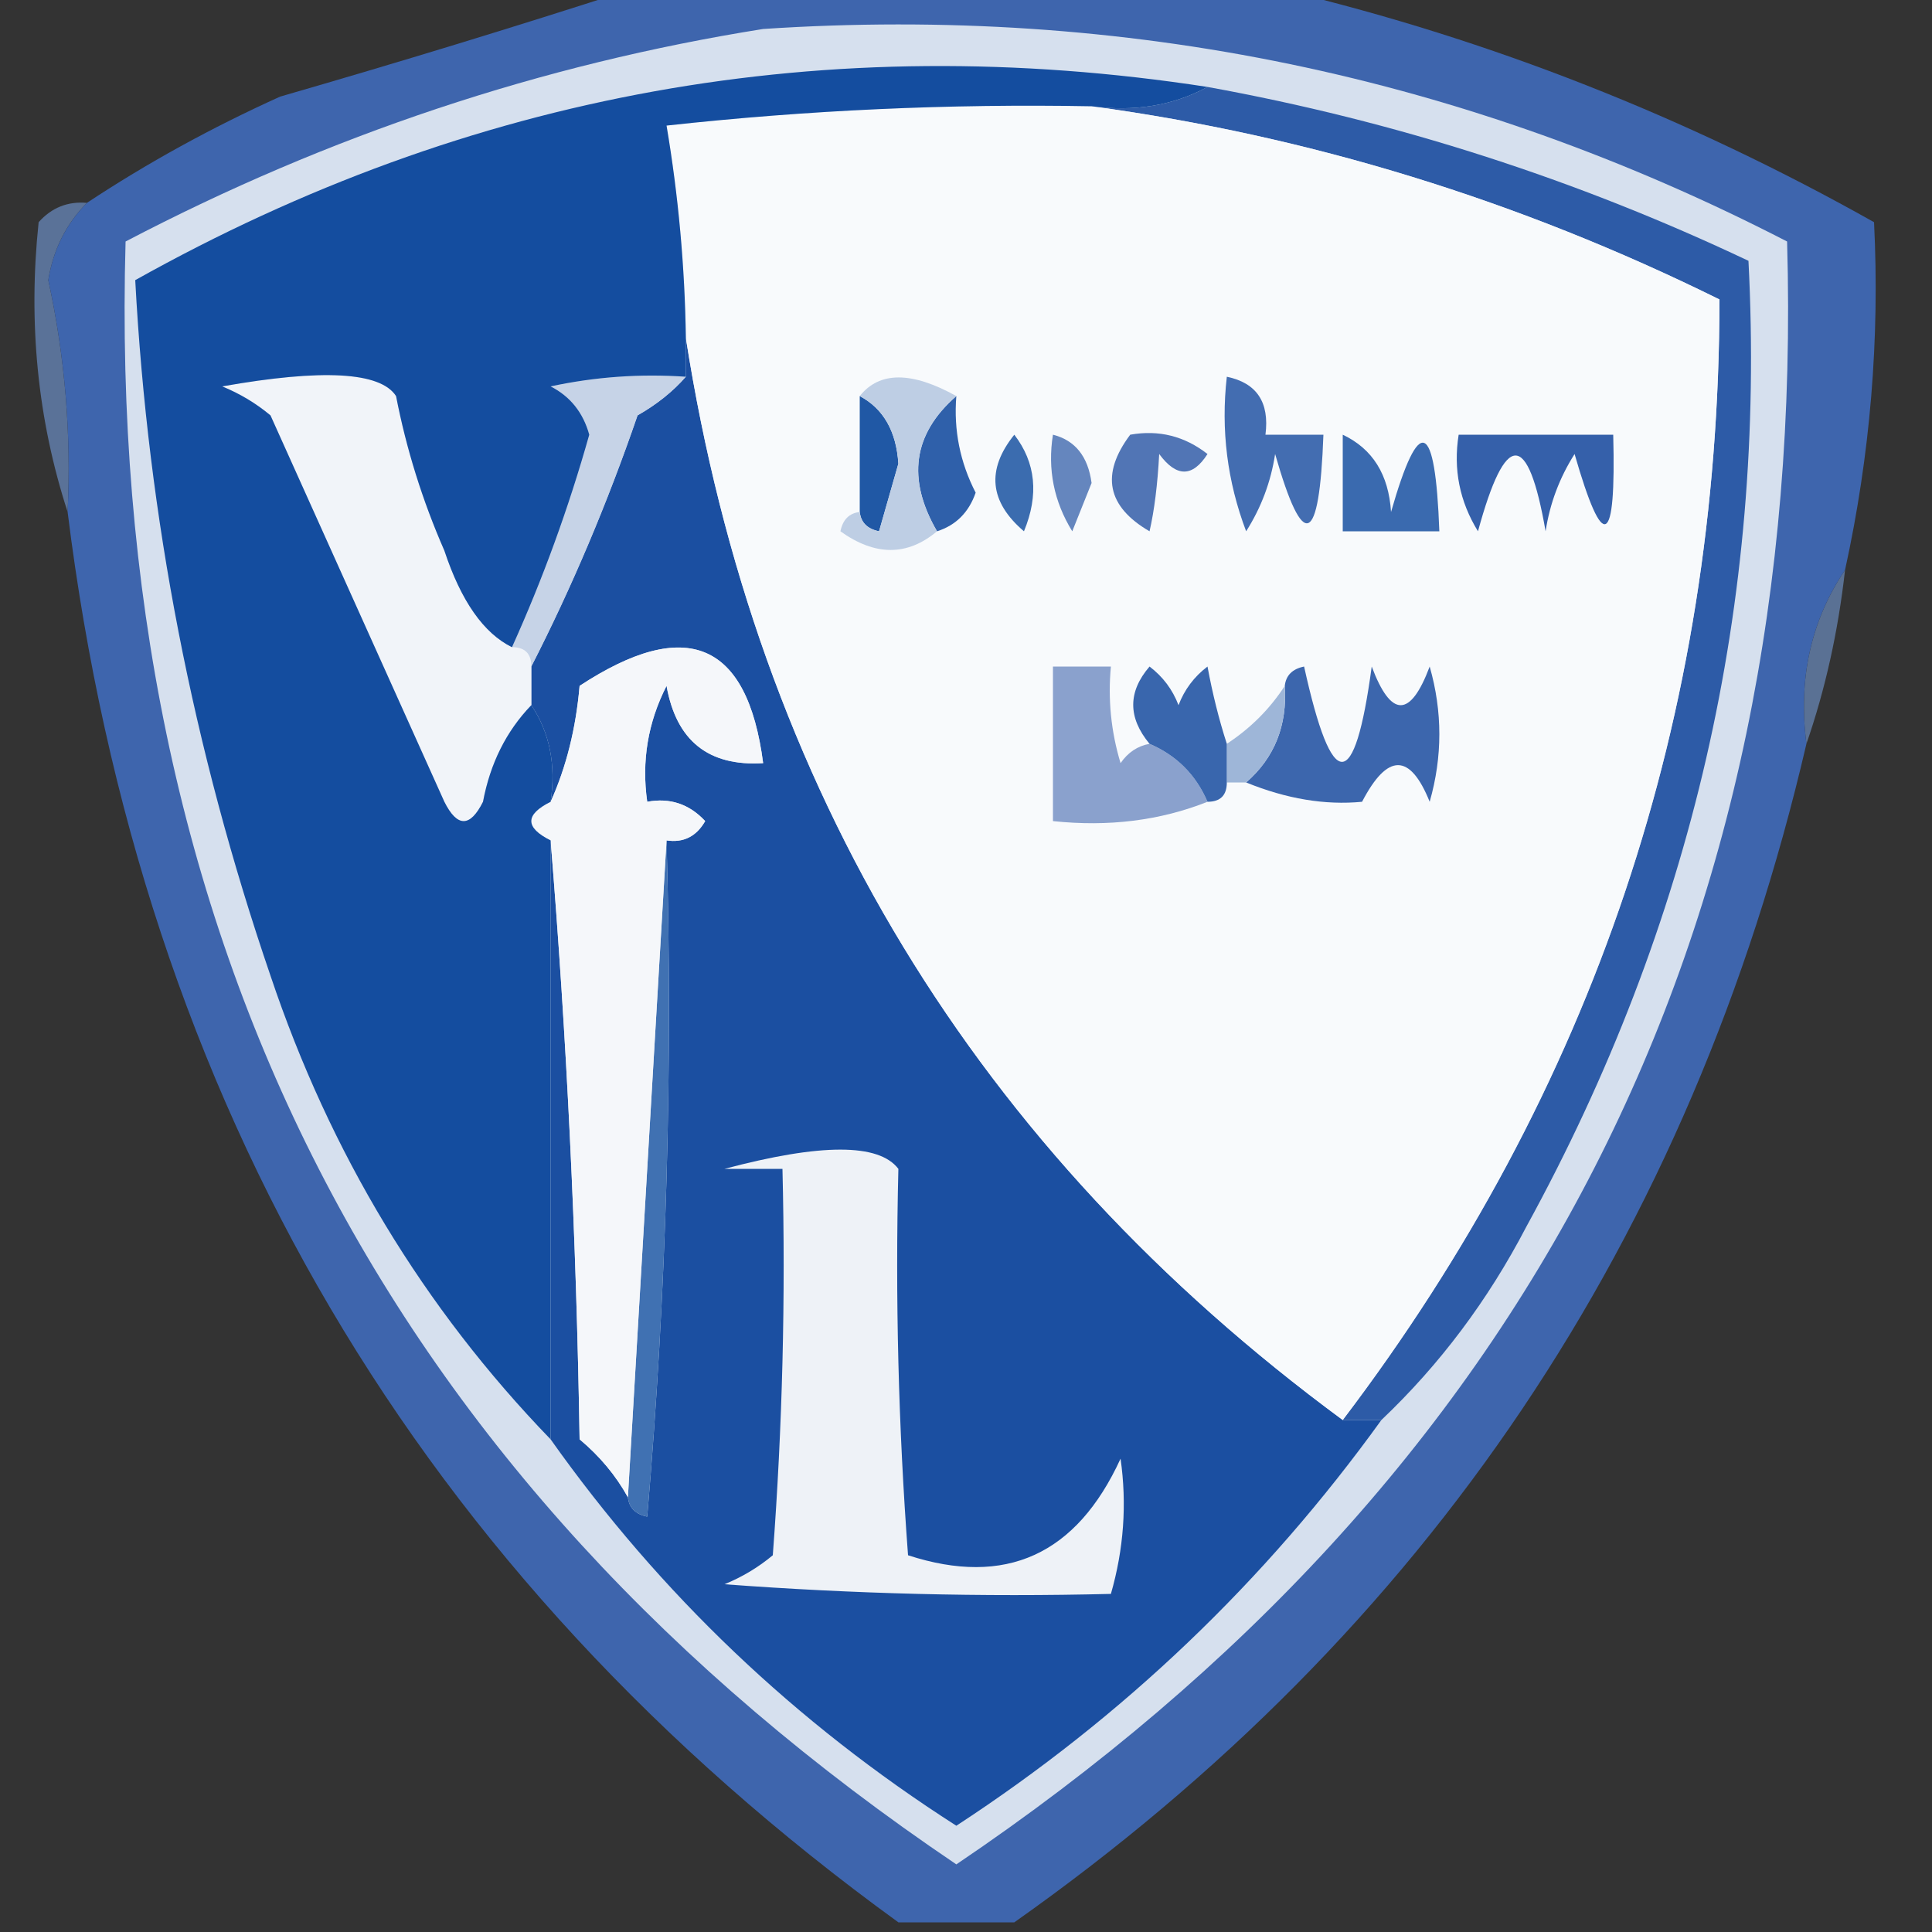 <?xml version="1.0" encoding="UTF-8"?>
<!DOCTYPE svg PUBLIC "-//W3C//DTD SVG 1.1//EN" "http://www.w3.org/Graphics/SVG/1.1/DTD/svg11.dtd">
<svg xmlns="http://www.w3.org/2000/svg" version="1.1" width="100px" height="100px" style="shape-rendering:geometricPrecision; text-rendering:geometricPrecision; image-rendering:optimizeQuality; fill-rule:evenodd; clip-rule:evenodd" xmlns:xlink="http://www.w3.org/1999/xlink">
<rect width="100%" height="100%" fill="#333333" stroke="none"/>
<g><path style="opacity:0.71" fill="#6a8bc1" d="M 4.5,10.5 C 3.418,11.594 2.752,12.927 2.5,14.5C 3.362,18.453 3.695,22.453 3.5,26.5C 1.948,21.725 1.448,16.725 2,11.5C 2.671,10.748 3.504,10.414 4.5,10.5 Z"/></g>
<g><path style="opacity:0.678" fill="#6d8fc3" d="M 95.5,29.5 C 95.142,32.689 94.475,35.689 93.5,38.5C 93.068,35.123 93.734,32.123 95.5,29.5 Z"/></g>
<g><path style="opacity:1" fill="#3e65ad" d="M 32.5,-0.5 C 43.833,-0.5 55.167,-0.5 66.5,-0.5C 77.134,2.046 87.301,6.046 97,11.5C 97.302,17.556 96.802,23.556 95.5,29.5C 93.734,32.123 93.068,35.123 93.5,38.5C 87.551,64.077 73.885,84.41 52.5,99.5C 50.5,99.5 48.5,99.5 46.5,99.5C 21.641,81.459 7.307,57.126 3.5,26.5C 3.695,22.453 3.362,18.453 2.5,14.5C 2.752,12.927 3.418,11.594 4.5,10.5C 7.611,8.441 10.944,6.608 14.5,5C 20.648,3.225 26.648,1.392 32.5,-0.5 Z"/></g>
<g><path style="opacity:1" fill="#d6e0ee" d="M 39.5,1.5 C 58.202,0.26 75.869,3.926 92.5,12.5C 93.525,48.451 79.192,76.451 49.5,96.5C 19.814,76.463 5.481,48.463 6.5,12.5C 17.021,6.993 28.021,3.326 39.5,1.5 Z"/></g>
<g><path style="opacity:1" fill="#2d5ba7" d="M 62.5,4.5 C 72.229,6.266 81.562,9.266 90.5,13.5C 91.414,31.182 87.581,47.849 79,63.5C 77.021,67.3 74.521,70.634 71.5,73.5C 70.833,73.5 70.167,73.5 69.5,73.5C 82.475,56.408 88.975,37.074 89,15.5C 78.613,10.367 67.779,7.034 56.5,5.5C 58.735,5.795 60.735,5.461 62.5,4.5 Z"/></g>
<g><path style="opacity:1" fill="#1b4fa1" d="M 35.5,17.5 C 39.167,40.835 50.5,59.502 69.5,73.5C 70.167,73.5 70.833,73.5 71.5,73.5C 65.478,81.855 58.145,88.855 49.5,94.5C 41.168,89.167 34.168,82.5 28.5,74.5C 28.5,64.167 28.5,53.833 28.5,43.5C 29.33,53.658 29.83,63.992 30,74.5C 31.045,75.373 31.878,76.373 32.5,77.5C 32.56,78.043 32.893,78.376 33.5,78.5C 34.499,66.852 34.832,55.186 34.5,43.5C 35.376,43.631 36.043,43.297 36.5,42.5C 35.675,41.614 34.675,41.281 33.5,41.5C 33.201,39.396 33.534,37.396 34.5,35.5C 35.005,38.342 36.671,39.675 39.5,39.5C 38.685,33.214 35.519,31.88 30,35.5C 29.809,37.708 29.309,39.708 28.5,41.5C 28.785,39.585 28.451,37.919 27.5,36.5C 27.5,35.833 27.5,35.167 27.5,34.5C 29.601,30.39 31.434,26.056 33,21.5C 33.995,20.934 34.828,20.267 35.5,19.5C 35.5,18.833 35.5,18.167 35.5,17.5 Z"/></g>
<g><path style="opacity:1" fill="#eef2f7" d="M 37.5,60.5 C 42.49,59.172 45.49,59.172 46.5,60.5C 46.334,67.175 46.5,73.842 47,80.5C 52.051,82.145 55.718,80.478 58,75.5C 58.334,77.847 58.167,80.181 57.5,82.5C 50.825,82.666 44.158,82.5 37.5,82C 38.416,81.626 39.25,81.126 40,80.5C 40.5,73.842 40.666,67.175 40.5,60.5C 39.5,60.5 38.5,60.5 37.5,60.5 Z"/></g>
<g><path style="opacity:1" fill="#4071b2" d="M 34.5,43.5 C 34.832,55.186 34.499,66.852 33.5,78.5C 32.893,78.376 32.56,78.043 32.5,77.5C 33.167,66.167 33.833,54.833 34.5,43.5 Z"/></g>
<g><path style="opacity:1" fill="#f5f7fa" d="M 34.5,43.5 C 33.833,54.833 33.167,66.167 32.5,77.5C 31.878,76.373 31.045,75.373 30,74.5C 29.83,63.992 29.33,53.658 28.5,43.5C 27.167,42.833 27.167,42.167 28.5,41.5C 29.309,39.708 29.809,37.708 30,35.5C 35.519,31.88 38.685,33.214 39.5,39.5C 36.671,39.675 35.005,38.342 34.5,35.5C 33.534,37.396 33.201,39.396 33.5,41.5C 34.675,41.281 35.675,41.614 36.5,42.5C 36.043,43.297 35.376,43.631 34.5,43.5 Z"/></g>
<g><path style="opacity:1" fill="#c6d3e7" d="M 35.5,19.5 C 34.828,20.267 33.995,20.934 33,21.5C 31.434,26.056 29.601,30.39 27.5,34.5C 27.5,33.833 27.167,33.5 26.5,33.5C 28.098,29.962 29.432,26.295 30.5,22.5C 30.182,21.353 29.516,20.519 28.5,20C 30.81,19.503 33.143,19.337 35.5,19.5 Z"/></g>
<g><path style="opacity:1" fill="#f1f4f9" d="M 26.5,33.5 C 27.167,33.5 27.5,33.833 27.5,34.5C 27.5,35.167 27.5,35.833 27.5,36.5C 26.207,37.842 25.374,39.509 25,41.5C 24.333,42.833 23.667,42.833 23,41.5C 20,34.833 17,28.167 14,21.5C 13.25,20.874 12.416,20.374 11.5,20C 16.69,19.081 19.69,19.248 20.5,20.5C 21.031,23.237 21.864,25.904 23,28.5C 23.864,31.109 25.03,32.775 26.5,33.5 Z"/></g>
<g><path style="opacity:1" fill="#f8fafc" d="M 56.5,5.5 C 67.779,7.034 78.613,10.367 89,15.5C 88.975,37.074 82.475,56.408 69.5,73.5C 50.5,59.502 39.167,40.835 35.5,17.5C 35.448,13.802 35.114,10.135 34.5,6.5C 41.804,5.698 49.138,5.365 56.5,5.5 Z"/></g>
<g><path style="opacity:1" fill="#8aa1cd" d="M 59.5,38.5 C 60.9,39.1 61.9,40.1 62.5,41.5C 60.052,42.473 57.385,42.806 54.5,42.5C 54.5,39.833 54.5,37.167 54.5,34.5C 55.5,34.5 56.5,34.5 57.5,34.5C 57.34,36.199 57.507,37.866 58,39.5C 58.383,38.944 58.883,38.611 59.5,38.5 Z"/></g>
<g><path style="opacity:1" fill="#3c66ad" d="M 64.5,40.5 C 65.968,39.221 66.635,37.554 66.5,35.5C 66.56,34.957 66.893,34.624 67.5,34.5C 68.948,41.078 70.115,41.078 71,34.5C 72,37.167 73,37.167 74,34.5C 74.667,36.833 74.667,39.167 74,41.5C 72.983,38.972 71.816,38.972 70.5,41.5C 68.585,41.684 66.585,41.35 64.5,40.5 Z"/></g>
<g><path style="opacity:1" fill="#9eb6d8" d="M 66.5,35.5 C 66.635,37.554 65.968,39.221 64.5,40.5C 64.167,40.5 63.833,40.5 63.5,40.5C 63.5,39.833 63.5,39.167 63.5,38.5C 64.728,37.694 65.728,36.694 66.5,35.5 Z"/></g>
<g><path style="opacity:1" fill="#3966ad" d="M 63.5,38.5 C 63.5,39.167 63.5,39.833 63.5,40.5C 63.5,41.167 63.167,41.5 62.5,41.5C 61.9,40.1 60.9,39.1 59.5,38.5C 58.374,37.142 58.374,35.808 59.5,34.5C 60.192,35.025 60.692,35.692 61,36.5C 61.308,35.692 61.808,35.025 62.5,34.5C 62.76,35.905 63.093,37.238 63.5,38.5 Z"/></g>
<g><path style="opacity:1" fill="#5175b5" d="M 58.5,22.5 C 59.978,22.238 61.311,22.571 62.5,23.5C 61.726,24.711 60.893,24.711 60,23.5C 59.915,25.085 59.749,26.418 59.5,27.5C 57.296,26.218 56.962,24.551 58.5,22.5 Z"/></g>
<g><path style="opacity:1" fill="#6586be" d="M 54.5,22.5 C 55.649,22.791 56.316,23.624 56.5,25C 56.167,25.833 55.833,26.667 55.5,27.5C 54.548,25.955 54.215,24.288 54.5,22.5 Z"/></g>
<g><path style="opacity:1" fill="#2058a5" d="M 44.5,20.5 C 45.725,21.152 46.392,22.319 46.5,24C 46.167,25.167 45.833,26.333 45.5,27.5C 44.893,27.376 44.56,27.043 44.5,26.5C 44.5,24.5 44.5,22.5 44.5,20.5 Z"/></g>
<g><path style="opacity:1" fill="#3560aa" d="M 75.5,22.5 C 78.167,22.5 80.833,22.5 83.5,22.5C 83.653,28.324 82.987,28.657 81.5,23.5C 80.719,24.729 80.219,26.062 80,27.5C 79.091,22.27 77.925,22.27 76.5,27.5C 75.548,25.955 75.215,24.288 75.5,22.5 Z"/></g>
<g><path style="opacity:1" fill="#3b6caf" d="M 52.5,22.5 C 53.613,23.946 53.78,25.613 53,27.5C 51.212,25.977 51.045,24.31 52.5,22.5 Z"/></g>
<g><path style="opacity:1" fill="#2f60aa" d="M 49.5,20.5 C 49.357,22.262 49.691,23.929 50.5,25.5C 50.145,26.522 49.478,27.189 48.5,27.5C 46.924,24.785 47.258,22.452 49.5,20.5 Z"/></g>
<g><path style="opacity:1" fill="#becee4" d="M 49.5,20.5 C 47.258,22.452 46.924,24.785 48.5,27.5C 46.965,28.788 45.298,28.788 43.5,27.5C 43.624,26.893 43.957,26.56 44.5,26.5C 44.56,27.043 44.893,27.376 45.5,27.5C 45.833,26.333 46.167,25.167 46.5,24C 46.392,22.319 45.725,21.152 44.5,20.5C 45.52,19.215 47.187,19.215 49.5,20.5 Z"/></g>
<g><path style="opacity:1" fill="#3a6aaf" d="M 69.5,22.5 C 71.045,23.23 71.878,24.563 72,26.5C 73.458,21.405 74.291,21.739 74.5,27.5C 72.833,27.5 71.167,27.5 69.5,27.5C 69.5,25.833 69.5,24.167 69.5,22.5 Z"/></g>
<g><path style="opacity:1" fill="#436db1" d="M 63.5,19.5 C 65.048,19.821 65.715,20.821 65.5,22.5C 66.5,22.5 67.5,22.5 68.5,22.5C 68.291,28.261 67.458,28.595 66,23.5C 65.781,24.938 65.281,26.271 64.5,27.5C 63.52,24.913 63.187,22.247 63.5,19.5 Z"/></g>
<g><path style="opacity:1" fill="#144d9f" d="M 62.5,4.5 C 60.735,5.461 58.735,5.795 56.5,5.5C 49.138,5.365 41.804,5.698 34.5,6.5C 35.114,10.135 35.448,13.802 35.5,17.5C 35.5,18.167 35.5,18.833 35.5,19.5C 33.143,19.337 30.81,19.503 28.5,20C 29.516,20.519 30.182,21.353 30.5,22.5C 29.432,26.295 28.098,29.962 26.5,33.5C 25.03,32.775 23.864,31.109 23,28.5C 21.864,25.904 21.031,23.237 20.5,20.5C 19.69,19.248 16.69,19.081 11.5,20C 12.416,20.374 13.25,20.874 14,21.5C 17,28.167 20,34.833 23,41.5C 23.667,42.833 24.333,42.833 25,41.5C 25.374,39.509 26.207,37.842 27.5,36.5C 28.451,37.919 28.785,39.585 28.5,41.5C 27.167,42.167 27.167,42.833 28.5,43.5C 28.5,53.833 28.5,64.167 28.5,74.5C 21.921,67.695 17.087,59.695 14,50.5C 9.988,38.775 7.655,26.775 7,14.5C 24.321,4.803 42.821,1.47 62.5,4.5 Z"/></g>
</svg>

